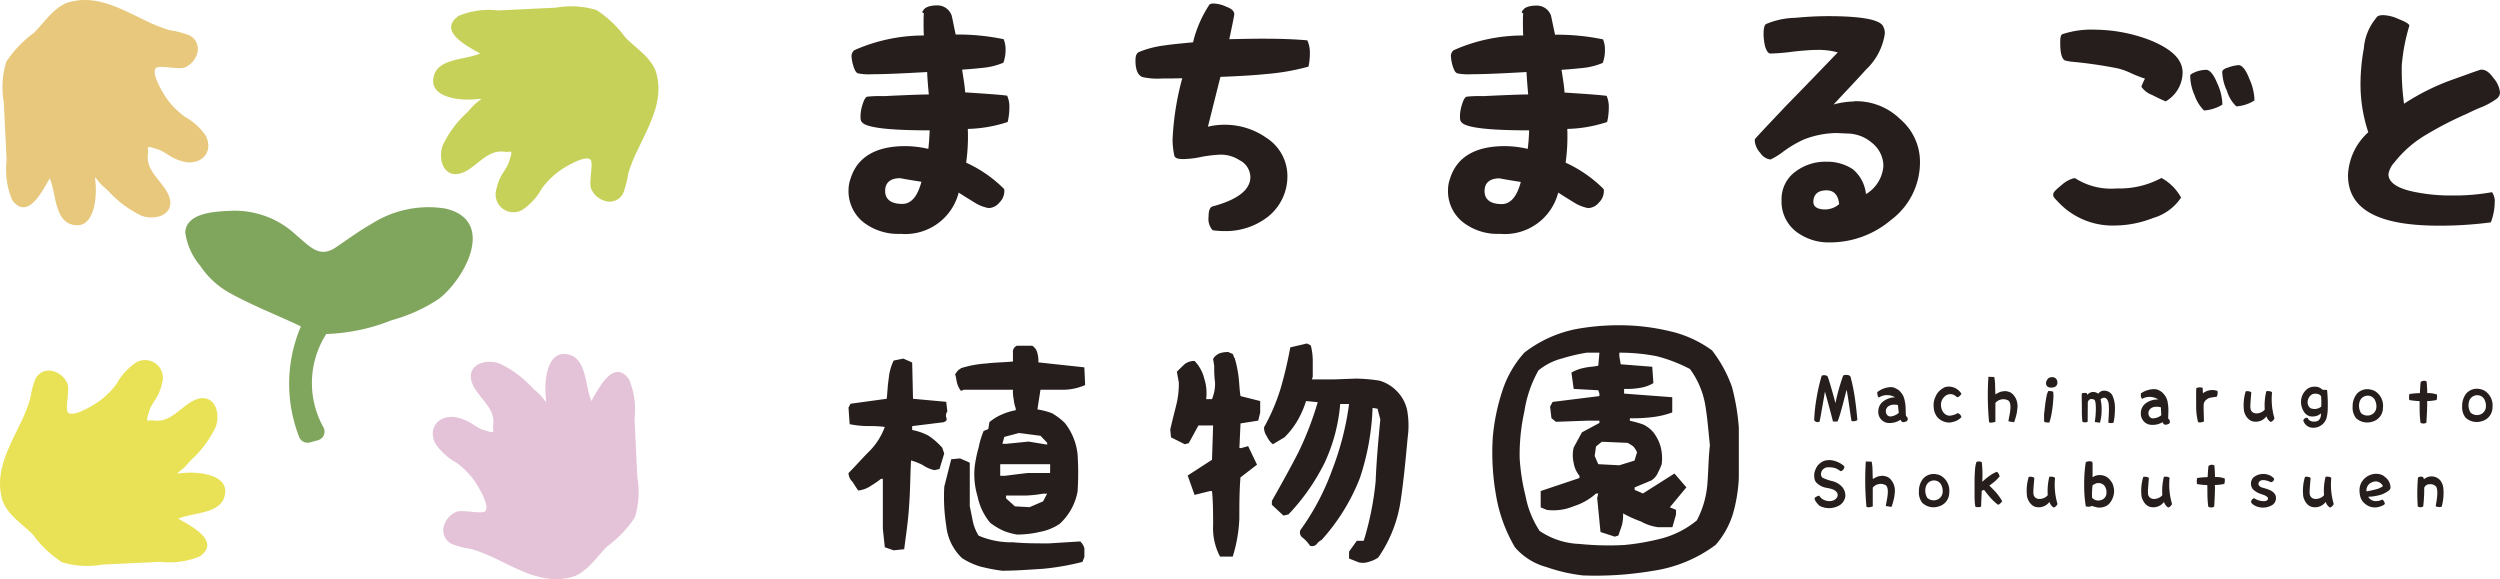 <svg id="デザイン" xmlns="http://www.w3.org/2000/svg" width="151.058" height="35" viewBox="0 0 151.058 35"><path d="M26.9,12.6a6.4,6.4,0,0,0-4.463.935c-.749.424-1.439.937-2.153,1.417-1,.673-1.582-.086-2.364-.727a5.429,5.429,0,0,0-3.911-1.491c-.876.045-2.744.065-2.816,1.31a3.962,3.962,0,0,0,.909,2.021,5.091,5.091,0,0,0,1.749,1.619c1.38.773,2.9,1.354,4.332,2.037a8.817,8.817,0,0,0-.122,6.641.548.548,0,0,0,.658.374l.5-.139a.541.541,0,0,0,.32-.785,5.493,5.493,0,0,1,.175-5.63,11.648,11.648,0,0,0,3.957-.836,9.77,9.77,0,0,0,2.864-1.3C28.127,16.8,29.985,13.3,26.9,12.6Z" style="fill:#80a55c"/><path d="M38.507,28.815l-.166-3.509a4.766,4.766,0,0,0-.336-2.393c-.913-1.248-1.8.482-2.269,1.315-.413-.934-.264-2.725-1.568-2.836-1.147-.1-1.271,1.718-1.2,2.486.053.623.076.43-.3.021-.14-.152-.314-.292-.466-.43a6.39,6.39,0,0,0-2.032-1.511c-.946-.319-2.09.159-1.606,1.277.354.813,1.391,1.437,1.237,2.46-.063.414.276.566-.706.244a3.751,3.751,0,0,1-.565-.328,2.962,2.962,0,0,0-.987-.4c-.986-.161-1.706.6-1.254,1.563a3.594,3.594,0,0,0,1.279,1.175A4.965,4.965,0,0,1,28.631,29c.192.264,1,1.546.693,1.885-.188.21-1.384-.121-1.765.048a1.309,1.309,0,0,0-.771,1.01.914.914,0,0,0,.528.931,5.761,5.761,0,0,0,1.19.306,10.222,10.222,0,0,1,1.549.626c1.481.708,2.978,1.566,4.651,1.014.86-.36,1.351-1.187,2-1.821a6.715,6.715,0,0,0,1.656-1.742A5.2,5.2,0,0,0,38.507,28.815Z" style="fill:#e4c2d7"/><path d="M39.609,4.263c-.361-.86-1.187-1.35-1.822-2A6.716,6.716,0,0,0,36.046.608,5.23,5.23,0,0,0,33.6.462L30.091.63A4.748,4.748,0,0,0,27.7.965c-1.249.913.481,1.8,1.314,2.269-.935.412-2.725.264-2.836,1.569-.1,1.145,1.717,1.269,2.486,1.2.623-.053.43-.076.022.3a6.309,6.309,0,0,0-.431.465A6.382,6.382,0,0,0,26.743,8.8c-.319.947.159,2.091,1.277,1.606.813-.352,1.437-1.39,2.46-1.236.413.063.566-.276.244.706a3.782,3.782,0,0,1-.329.564,2.953,2.953,0,0,0-.4.989,1.075,1.075,0,0,0,1.563,1.252A3.577,3.577,0,0,0,32.73,11.4a4.983,4.983,0,0,1,1.059-1.062c.264-.192,1.546-1,1.885-.692.211.187-.121,1.383.047,1.764a1.307,1.307,0,0,0,1.011.77.915.915,0,0,0,.932-.528,5.813,5.813,0,0,0,.3-1.189A10.181,10.181,0,0,1,38.6,8.915C39.3,7.434,40.16,5.938,39.609,4.263Z" style="fill:#c6d159"/><path d="M12.449,8.23A3.6,3.6,0,0,0,11.17,7.055,4.915,4.915,0,0,1,10.108,6c-.192-.264-1-1.546-.692-1.885.187-.21,1.382.121,1.763-.047a1.308,1.308,0,0,0,.771-1.011.913.913,0,0,0-.529-.931,5.752,5.752,0,0,0-1.189-.306A10.12,10.12,0,0,1,8.683,1.19C7.2.483,5.705-.376,4.032.176c-.86.36-1.35,1.188-2,1.821A6.752,6.752,0,0,0,.376,3.739,5.243,5.243,0,0,0,.23,6.185L.4,9.694a4.743,4.743,0,0,0,.336,2.393c.912,1.248,1.8-.481,2.268-1.314.413.934.265,2.724,1.569,2.835,1.146.1,1.27-1.717,1.205-2.486-.054-.623-.077-.43.295-.021.138.153.314.292.465.43a6.412,6.412,0,0,0,2.032,1.511c.947.319,2.09-.159,1.606-1.276-.353-.814-1.391-1.438-1.236-2.461.062-.414-.277-.566.705-.244a3.844,3.844,0,0,1,.565.329,2.948,2.948,0,0,0,.988.4C12.182,9.954,12.9,9.189,12.449,8.23Z" style="fill:#e7c87c"/><path d="M13.608,29.774c.1-1.145-1.718-1.27-2.486-1.2-.623.053-.431.076-.021-.3.153-.138.292-.313.43-.465a6.4,6.4,0,0,0,1.511-2.032c.319-.946-.159-2.09-1.276-1.606-.814.353-1.438,1.391-2.461,1.236-.414-.062-.566.276-.244-.7a3.751,3.751,0,0,1,.328-.565,2.974,2.974,0,0,0,.405-.988A1.076,1.076,0,0,0,8.23,21.9a3.6,3.6,0,0,0-1.175,1.28A4.965,4.965,0,0,1,6,24.238c-.263.191-1.545,1-1.884.692-.21-.188.121-1.383-.048-1.764a1.3,1.3,0,0,0-1.01-.77.912.912,0,0,0-.931.527,5.777,5.777,0,0,0-.306,1.19,9.933,9.933,0,0,1-.627,1.548C.483,27.142-.375,28.639.176,30.313c.36.86,1.187,1.351,1.821,2a6.744,6.744,0,0,0,1.741,1.656,5.221,5.221,0,0,0,2.447.145l3.51-.167a4.741,4.741,0,0,0,2.392-.335c1.247-.913-.482-1.8-1.315-2.269C11.707,30.93,13.5,31.079,13.608,29.774Z" style="fill:#e9e256"/><path d="M109.619,25.4a9.509,9.509,0,0,1,.138-1.313,11.169,11.169,0,0,1,.313-1.377.179.179,0,0,1,.136-.036.305.305,0,0,1,.216.058c.1.214.411,1.341.481,1.629a12.544,12.544,0,0,1,.464-1.662.27.27,0,0,1,.222-.04.233.233,0,0,1,.224.1,11.167,11.167,0,0,1,.261,1.268c.063.438.118.91.155,1.356a.457.457,0,0,1-.352.058c-.064-.319-.224-1.58-.3-1.887-.093.329-.364,1.5-.548,1.916h-.274c-.073-.309-.4-1.507-.486-1.812-.062.39-.259,1.5-.321,1.812a.239.239,0,0,1-.325-.073" style="fill:#251e1c"/><path d="M113.494,24.826a.738.738,0,0,1,.305-.578,1.217,1.217,0,0,1,.71-.242.955.955,0,0,0-.834-.065c-.047.025-.1.047-.159.082a.549.549,0,0,1-.073-.157c-.008-.052-.011-.111-.015-.17a1.391,1.391,0,0,1,.406-.225,1.3,1.3,0,0,1,.464-.08.663.663,0,0,1,.289.1.7.7,0,0,1,.248.194.979.979,0,0,1,.246.492,2.6,2.6,0,0,1,.066.587l.008.272c.007.142.043.116.078.162s.08.185-.033.257c-.149.061-.24.08-.312,0l-.05-.093a1.167,1.167,0,0,1-.792.19.666.666,0,0,1-.552-.723m1.236.118-.053-.476c-.488-.089-.687.124-.724.307-.037.279.161.409.3.384a.879.879,0,0,0,.477-.215" style="fill:#251e1c"/><path d="M117.346,25.427a1.1,1.1,0,0,1-.285-.218,1.209,1.209,0,0,1-.192-.383,1.841,1.841,0,0,1-.033-.442,1.213,1.213,0,0,1,.115-.418,1.037,1.037,0,0,1,.257-.369,1.51,1.51,0,0,1,.3-.2.871.871,0,0,1,.678.077.977.977,0,0,1,.33.316c-.045.1-.2.237-.267.207a.985.985,0,0,0-.232-.154.507.507,0,0,0-.542.143.658.658,0,0,0-.19.564c.043.387.324.619.607.556a1.044,1.044,0,0,0,.406-.147c.04.023.077.041.119.07a.793.793,0,0,1,.081.111l.013.07a.978.978,0,0,1-.56.294.673.673,0,0,1-.276.022,1.143,1.143,0,0,1-.331-.1" style="fill:#251e1c"/><path d="M120.186,25.512a17.29,17.29,0,0,1-.04-2.746l.353.013a2.585,2.585,0,0,1,.051.518c.007.178.007.361.02.533a2.054,2.054,0,0,1,.3-.154,1.572,1.572,0,0,1,.308-.045,1.2,1.2,0,0,1,.28.072.645.645,0,0,1,.233.2.93.93,0,0,1,.18.368,1.04,1.04,0,0,1,.019.442,2.088,2.088,0,0,1-.071.413,3.769,3.769,0,0,1-.121.388l-.342-.056c.011-.132.073-.383.089-.508.032-.2.088-.626-.1-.752a.624.624,0,0,0-.777.151v1.138a1.338,1.338,0,0,1-.28.056Z" style="fill:#251e1c"/><path d="M123.511,25.473c0-.069,0-.144,0-.229a2.037,2.037,0,0,1,0-.221l.077-.671c.024-.132.038-.261.068-.389a1.031,1.031,0,0,1,.114-.341l.227.02.067.034a2.416,2.416,0,0,1,0,.489c-.011.167-.028.326-.049.5-.024.15-.045.295-.074.445a2.985,2.985,0,0,1-.118.427l-.224-.018Zm.118-2.3a.352.352,0,0,1,.05-.2c.041-.035.064-.167.26-.177a.3.3,0,0,1,.371.265c.037.316-.236.384-.46.351a.242.242,0,0,1-.221-.236" style="fill:#251e1c"/><path d="M127.422,24.615c.022-.471-.212-.74-.5-.485a2.449,2.449,0,0,1,.064.656,2.784,2.784,0,0,1-.1.755l-.31-.041.037-.3s.091-.94-.074-1.051c-.265-.12-.35.053-.387.136l-.009,1.2c-.072.047-.28.047-.318-.008a6.033,6.033,0,0,1-.031-.772c0-.233-.022-.907,0-.938a.537.537,0,0,1,.294-.01c.039.037.016.1.034.1a.466.466,0,0,1,.655-.068.623.623,0,0,1,.195-.154.567.567,0,0,1,.658.24,1.81,1.81,0,0,1,.161.836,4.268,4.268,0,0,1-.082.826.492.492,0,0,1-.319,0s.051-.649.037-.926" style="fill:#251e1c"/><path d="M129.357,24.9a.749.749,0,0,1,.336-.56,1.2,1.2,0,0,1,.721-.2.947.947,0,0,0-.828-.11,1.319,1.319,0,0,0-.162.074.65.65,0,0,1-.067-.163c0-.05,0-.11,0-.169a1.389,1.389,0,0,1,.418-.2,1.272,1.272,0,0,1,.467-.055.673.673,0,0,1,.285.11.688.688,0,0,1,.235.206.987.987,0,0,1,.221.506,2.6,2.6,0,0,1,.035.588l-.008.274c0,.14.035.116.07.165s.069.188-.05.254c-.15.052-.243.066-.308-.014l-.045-.1a1.169,1.169,0,0,1-.8.15.669.669,0,0,1-.514-.753m1.228.185-.025-.479c-.485-.115-.693.087-.742.269-.051.277.139.417.281.4a.846.846,0,0,0,.486-.187" style="fill:#251e1c"/><path d="M132.7,24.5c0-.272-.012-.986.013-1.05a.514.514,0,0,1,.378-.015l.017.328a.927.927,0,0,1,.876-.144.535.535,0,0,1-.04.351c-.121.026-.494.044-.58.151a.4.4,0,0,0-.211.366c-.008.176,0,.3.016.98a.526.526,0,0,1-.352.043,3.693,3.693,0,0,1-.117-1.01" style="fill:#251e1c"/><path d="M136.947,25.152a.793.793,0,0,1-.74.323c-.395-.029-.587-.469-.616-.64a2.834,2.834,0,0,1,.1-1.184c.1-.047.339.015.339.065-.059.764-.081.907-.022,1.067.171.346.7.169.836-.038a3.577,3.577,0,0,1,.094-1.105c.135-.029.328.011.346.076a4.048,4.048,0,0,0,.147,1.565.394.394,0,0,1-.227.217.609.609,0,0,1-.259-.346" style="fill:#251e1c"/><path d="M139.176,25.411c0-.092.167-.224.272-.14.09.251.518.251.664.115a.5.5,0,0,0,.12-.409.659.659,0,0,1-.429.184.586.586,0,0,1-.563-.239,1.1,1.1,0,0,1-.2-.746.973.973,0,0,1,.289-.6.694.694,0,0,1,.5-.209.614.614,0,0,1,.5.181c.077.007.28.015.28.015a8.727,8.727,0,0,1,.038,1.215,2.343,2.343,0,0,1-.08.513.834.834,0,0,1-.975.534.619.619,0,0,1-.421-.417m1.088-.841c.008-.338,0-.486-.01-.614-.062-.166-.38-.2-.528-.133a.5.5,0,0,0-.259.324.46.46,0,0,0,.135.515.638.638,0,0,0,.662-.092" style="fill:#251e1c"/><path d="M142.365,25.271a1.025,1.025,0,0,1-.211-.715,1.184,1.184,0,0,1,.251-.756.849.849,0,0,1,.83-.262.8.8,0,0,1,.276.1,1.037,1.037,0,0,1,.475,1,.864.864,0,0,1-.649.843.991.991,0,0,1-.972-.212m1.223-.66a.825.825,0,0,0-.085-.431.469.469,0,0,0-.406-.269.512.512,0,0,0-.518.35.854.854,0,0,0,.082.7.562.562,0,0,0,.492.14.521.521,0,0,0,.435-.49" style="fill:#251e1c"/><path d="M146.2,24.236a4.281,4.281,0,0,1-.619-.064.75.75,0,0,1,.006-.365,4.821,4.821,0,0,1,.632-.053c.009-.2.027-.586.049-.675a.316.316,0,0,1,.183-.071.278.278,0,0,1,.172.04c.018.145.04.559.04.706a1.522,1.522,0,0,1,.582.083.7.7,0,0,1-.021.333,3.3,3.3,0,0,1-.569.066c.016.331-.029,1.115-.048,1.307a.35.35,0,0,1-.353,0,6.7,6.7,0,0,1-.051-.8Z" style="fill:#251e1c"/><path d="M148.983,25.244a1.025,1.025,0,0,1-.211-.715,1.186,1.186,0,0,1,.251-.756.855.855,0,0,1,.83-.262.782.782,0,0,1,.276.1,1.039,1.039,0,0,1,.475,1,.86.86,0,0,1-.648.84.989.989,0,0,1-.973-.211m1.223-.659a.81.81,0,0,0-.085-.432.472.472,0,0,0-.406-.268.51.51,0,0,0-.518.349.849.849,0,0,0,.082.7.571.571,0,0,0,.494.14.522.522,0,0,0,.433-.49" style="fill:#251e1c"/><path d="M109.952,30.57c-.157-.144-.337-.357-.3-.489a.71.71,0,0,1,.264-.136,1.255,1.255,0,0,0,.174.194c.55.346,1.039-.01.935-.316-.1-.273-.511-.313-.729-.361a1.083,1.083,0,0,1-.553-.31.492.492,0,0,1-.107-.234,1.024,1.024,0,0,1-.014-.264.921.921,0,0,1,.1-.334.7.7,0,0,1,.192-.278.943.943,0,0,1,.339-.207,1.159,1.159,0,0,1,.4-.028,1.487,1.487,0,0,1,.411.121,1.268,1.268,0,0,1,.381.256.375.375,0,0,1-.082.212.338.338,0,0,1-.149.078,1.287,1.287,0,0,0-.313-.185,1.391,1.391,0,0,0-.558-.045c-.241.1-.28.23-.289.286a.3.3,0,0,0,.065.332,2.839,2.839,0,0,0,.638.219,1.178,1.178,0,0,1,.553.343A.791.791,0,0,1,111.5,30a.759.759,0,0,1-.341.527,1.252,1.252,0,0,1-1.2.044" style="fill:#251e1c"/><path d="M112.778,30.628a17.53,17.53,0,0,1-.04-2.745l.355.013a2.9,2.9,0,0,1,.051.517c.006.179.006.361.017.533a2.231,2.231,0,0,1,.3-.154,1.587,1.587,0,0,1,.307-.044,1.174,1.174,0,0,1,.283.071.613.613,0,0,1,.23.2.951.951,0,0,1,.183.368,1.045,1.045,0,0,1,.017.443,2.022,2.022,0,0,1-.072.412,2.8,2.8,0,0,1-.12.388l-.342-.055c.011-.132.074-.383.088-.509.034-.2.087-.626-.1-.752a.624.624,0,0,0-.777.151V30.6a1.178,1.178,0,0,1-.279.056Z" style="fill:#251e1c"/><path d="M116.159,30.394a1.014,1.014,0,0,1-.211-.714,1.17,1.17,0,0,1,.252-.756.845.845,0,0,1,.83-.261.751.751,0,0,1,.275.1,1.047,1.047,0,0,1,.475,1,.859.859,0,0,1-.648.839.981.981,0,0,1-.973-.211m1.223-.658a.862.862,0,0,0-.083-.433.479.479,0,0,0-.406-.268.513.513,0,0,0-.52.35.851.851,0,0,0,.08.7.571.571,0,0,0,.495.139.524.524,0,0,0,.434-.489" style="fill:#251e1c"/><path d="M119.354,30.612a4.5,4.5,0,0,1-.045-.689v-.836c0-.2.007-.39.022-.594a2.339,2.339,0,0,1,.085-.567.163.163,0,0,1,.1-.041.41.41,0,0,1,.23.041,6.533,6.533,0,0,1,.026,1.186,5.054,5.054,0,0,1,.425-.349,2.149,2.149,0,0,1,.46-.258.445.445,0,0,1,.165.283,3.61,3.61,0,0,1-.294.306c-.11.084-.216.17-.325.248.149.146.3.29.424.437a3.074,3.074,0,0,1,.355.512c-.043.039-.086.095-.126.134a.279.279,0,0,1-.13.073,3.034,3.034,0,0,1-.455-.423,5.643,5.643,0,0,1-.387-.48l-.141.061-.04.949a.227.227,0,0,1-.126.036h-.138Z" style="fill:#251e1c"/><path d="M123.837,30.322a.8.8,0,0,1-.74.324c-.395-.029-.586-.468-.616-.643a2.838,2.838,0,0,1,.1-1.182c.093-.047.339.016.339.066-.061.764-.083.908-.024,1.066.171.346.7.17.836-.038a3.579,3.579,0,0,1,.094-1.105c.135-.029.327.011.346.077a4.1,4.1,0,0,0,.148,1.564.4.4,0,0,1-.228.217.594.594,0,0,1-.259-.346" style="fill:#251e1c"/><path d="M126.558,30.62a.738.738,0,0,0-.178-.047.319.319,0,0,1-.147.044c-.048,0-.15-.012-.2-.012a7.509,7.509,0,0,1-.1-1.315,8.415,8.415,0,0,1,.095-1.361.452.452,0,0,1,.39-.026l.022.1v.822h.029a.548.548,0,0,1,.225-.1.8.8,0,0,1,.256-.015.756.756,0,0,1,.577.335.745.745,0,0,1,.173.347.985.985,0,0,1,.033.407,1.177,1.177,0,0,1-.1.347,1.082,1.082,0,0,1-.206.31.783.783,0,0,1-.3.174,1.084,1.084,0,0,1-.372.037c-.066-.012-.13-.035-.2-.045m.721-.818a.632.632,0,0,0-.14-.48.486.486,0,0,0-.522-.1c-.05.035-.139.052-.175.108a2.828,2.828,0,0,0-.028.362,2.612,2.612,0,0,0,0,.383.5.5,0,0,0,.525.143.442.442,0,0,0,.344-.416" style="fill:#251e1c"/><path d="M130.759,30.322a.8.8,0,0,1-.742.324c-.392-.029-.584-.468-.616-.643a2.874,2.874,0,0,1,.1-1.182c.1-.047.341.016.341.066-.059.764-.082.908-.024,1.066.169.346.7.17.836-.038a3.611,3.611,0,0,1,.094-1.105c.136-.029.327.011.344.077a4.04,4.04,0,0,0,.15,1.564.4.4,0,0,1-.228.217.59.59,0,0,1-.259-.346" style="fill:#251e1c"/><path d="M133.374,29.312a4.31,4.31,0,0,1-.619-.063.749.749,0,0,1,.008-.366,4.835,4.835,0,0,1,.63-.053c.013-.2.03-.586.054-.675a.3.3,0,0,1,.179-.071.274.274,0,0,1,.173.041c.018.145.04.558.04.7a1.512,1.512,0,0,1,.583.084.7.7,0,0,1-.025.332,3.221,3.221,0,0,1-.566.066c.016.332-.027,1.115-.046,1.308a.354.354,0,0,1-.354,0,6.106,6.106,0,0,1-.052-.8Z" style="fill:#251e1c"/><path d="M136.323,30.589c-.114-.057-.264-.128-.311-.263a.3.3,0,0,1,.184-.227,1.065,1.065,0,0,0,.633.182c.111-.011.256-.071.2-.214-.117-.147-.32-.174-.485-.243a1.152,1.152,0,0,1-.422-.269.548.548,0,0,1,.031-.7A.943.943,0,0,1,137,28.67a.764.764,0,0,1,.411.254.213.213,0,0,1-.211.21,1.059,1.059,0,0,0-.44-.125c-.131,0-.289.041-.3.251.065.2.278.206.452.265s.513.155.595.449a.5.5,0,0,1-.229.554,1.1,1.1,0,0,1-.957.061" style="fill:#251e1c"/><path d="M140.529,30.322a.8.8,0,0,1-.74.324c-.4-.029-.585-.468-.616-.643a2.851,2.851,0,0,1,.1-1.182c.1-.047.34.016.34.066-.06.764-.083.908-.025,1.066.171.346.7.17.838-.038a3.474,3.474,0,0,1,.092-1.105c.138-.029.328.011.346.077a4.055,4.055,0,0,0,.148,1.564.4.4,0,0,1-.227.217.594.594,0,0,1-.259-.346" style="fill:#251e1c"/><path d="M143.073,30.557a1.182,1.182,0,0,1-.286-.225.837.837,0,0,1-.176-.346,1.484,1.484,0,0,1-.04-.428.961.961,0,0,1,.078-.332,1.016,1.016,0,0,1,.581-.534.985.985,0,0,1,.451-.058.915.915,0,0,1,.289.084,1.617,1.617,0,0,1,.241.192.8.8,0,0,1,.231.571c-.015.12-.136.177-.186.218a1.5,1.5,0,0,1-.551.234,2.645,2.645,0,0,1-.608.082.508.508,0,0,0,.393.262.857.857,0,0,0,.454-.091c.029,0,.095.069.159.224l-.037.081a1.191,1.191,0,0,1-.421.157.935.935,0,0,1-.572-.091m.908-1.19a.5.5,0,0,0-.451-.28.719.719,0,0,0-.34.129.525.525,0,0,0-.2.472,4.118,4.118,0,0,0,.516-.108,1.282,1.282,0,0,0,.426-.166Z" style="fill:#251e1c"/><path d="M147.2,29.408a.439.439,0,0,0-.379-.148.337.337,0,0,0-.342.213,8.829,8.829,0,0,1-.061,1.128.3.3,0,0,1-.328,0,10.719,10.719,0,0,1,.012-1.742.3.3,0,0,1,.316-.026l.045.125a.733.733,0,0,1,.243-.139.694.694,0,0,1,.771.245.954.954,0,0,1,.158.424,3.194,3.194,0,0,1-.1,1.129.5.5,0,0,1-.358-.028c-.03.016.21-.89.021-1.181" style="fill:#251e1c"/><path d="M60.855,5.782a1.664,1.664,0,0,1,.133.769,3.919,3.919,0,0,1-.1.82,8.314,8.314,0,0,1-2.41.419,11.338,11.338,0,0,1-.1,2.04,7.763,7.763,0,0,1,2.293,1.589.415.415,0,0,1,.015.151.977.977,0,0,1-.3.67.864.864,0,0,1-.652.333,2.437,2.437,0,0,1-.87-.35c-.552-.337-.838-.521-.936-.586a3.33,3.33,0,0,1-3.512,2.493,3.43,3.43,0,0,1-2.243-.7,2.411,2.411,0,0,1-.9-2.008,2.018,2.018,0,0,1,.118-.619c.4-1.306,1.521-1.974,3.309-1.974a6.314,6.314,0,0,1,1.392.167c.048-.4.065-.718.081-1.12-2.509,0-3.829-.167-4.079-.485-.068-.051-.1-.151-.1-.351a2.4,2.4,0,0,1,.116-.7c.1-.334.2-.486.3-.5a7.677,7.677,0,0,1,1-.032c1.407-.068,2.278-.1,2.712-.1-.053-.569-.086-.971-.1-1.355-1.472.083-2.561.133-3.346.133a3.441,3.441,0,0,1-.818-.05c-.118-.032-.2-.151-.286-.419a2.536,2.536,0,0,1-.117-.584.449.449,0,0,1,.168-.4,10.318,10.318,0,0,1,4.2-.889c-.018-.284-.018-.568-.018-.9,0-.085,0-.252.018-.451C55.7.782,55.7.7,55.853.547c.018-.05.253-.219.735-.219a.907.907,0,0,1,.906.587c.017.016.085.4.25,1.171a13.715,13.715,0,0,1,2.9.282,1.665,1.665,0,0,1,.116.656,2.245,2.245,0,0,1-.133.766,4.243,4.243,0,0,1-1.154.3c-.184.018-.62.069-1.34.119.1.636.168,1.037.184,1.372,1.256.084,2.074.136,2.543.2m-6.339,6.54c.535,0,.921-.451,1.154-1.338-.87-.134-1.287-.217-1.287-.217-.6,0-.905.284-.905.769,0,.518.366.786,1.038.786" style="fill:#251e1c"/><path d="M79.061,4.026a13.8,13.8,0,0,1-2.594.451c-.469.05-1.372.117-2.726.169l-.755,3.011a4.105,4.105,0,0,1,.971-.119,4.36,4.36,0,0,1,2.578.8A2.738,2.738,0,0,1,77.789,10.6a3.114,3.114,0,0,1-1.171,2.492,4.156,4.156,0,0,1-2.644.871,5.178,5.178,0,0,1-.7-.05,1,1,0,0,1-.249-.8c0-.4.083-.586.233-.638,1.506-.4,2.293-1,2.293-1.772A1.165,1.165,0,0,0,74.9,9.681a2.081,2.081,0,0,0-1.17-.337,8.179,8.179,0,0,0-1.138.135,5.594,5.594,0,0,1-1.087.133c-.37,0-.519-.066-.554-.233a4.613,4.613,0,0,1-.1-.953,16.842,16.842,0,0,1,.585-3.7c-.487.017-.87.017-1.222.017a4.316,4.316,0,0,1-1.171-.083c-.284-.1-.434-.434-.434-1,0-.3.068-.453.218-.52a5.993,5.993,0,0,1,1.571-.4c.3-.051.837-.1,1.69-.185a7.151,7.151,0,0,1,1-2.292.509.509,0,0,1,.236-.05,1.911,1.911,0,0,1,.785.2c.336.117.469.284.469.436,0,.1-.1.566-.3,1.519.733-.016,1.39-.03,2.04-.03,1,0,1.924.03,2.676.1a1.807,1.807,0,0,1,.151.818,3.515,3.515,0,0,1-.083.77" style="fill:#251e1c"/><path d="M97.074,5.782a1.706,1.706,0,0,1,.133.769,3.6,3.6,0,0,1-.1.82A8.274,8.274,0,0,1,94.7,7.79a11.435,11.435,0,0,1-.1,2.04,7.77,7.77,0,0,1,2.292,1.589.35.35,0,0,1,.018.151.96.96,0,0,1-.3.67.863.863,0,0,1-.652.333,2.444,2.444,0,0,1-.87-.35c-.552-.337-.835-.521-.936-.586a3.329,3.329,0,0,1-3.512,2.493,3.418,3.418,0,0,1-2.24-.7,2.4,2.4,0,0,1-.905-2.008,2.018,2.018,0,0,1,.118-.619c.4-1.306,1.52-1.974,3.309-1.974a6.289,6.289,0,0,1,1.389.167c.05-.4.07-.718.083-1.12-2.508,0-3.828-.167-4.079-.485-.068-.051-.1-.151-.1-.351a2.392,2.392,0,0,1,.115-.7c.1-.334.2-.486.3-.5a7.7,7.7,0,0,1,1-.032c1.405-.068,2.275-.1,2.707-.1-.048-.569-.081-.971-.1-1.355-1.473.083-2.559.133-3.346.133a3.429,3.429,0,0,1-.818-.05c-.12-.032-.2-.151-.288-.419a2.555,2.555,0,0,1-.114-.584.451.451,0,0,1,.166-.4,10.322,10.322,0,0,1,4.2-.889c-.017-.284-.017-.568-.017-.9,0-.085,0-.252.017-.451-.118,0-.118-.085.033-.235.017-.05.251-.219.735-.219a.909.909,0,0,1,.905.587c.013.016.083.4.251,1.171a13.744,13.744,0,0,1,2.9.282,1.649,1.649,0,0,1,.115.656,2.2,2.2,0,0,1-.133.766,4.184,4.184,0,0,1-1.154.3c-.185.018-.619.069-1.337.119.1.636.166,1.037.181,1.372,1.254.084,2.074.136,2.544.2m-6.339,6.54c.532,0,.92-.451,1.154-1.338-.871-.134-1.29-.217-1.29-.217-.6,0-.9.284-.9.769,0,.518.369.786,1.039.786" style="fill:#251e1c"/><path d="M112.049,6.117a3.812,3.812,0,0,1,2.775,1.088,3.392,3.392,0,0,1,1.187,2.659,4.344,4.344,0,0,1-1.754,3.429,5.693,5.693,0,0,1-3.68,1.354A3.24,3.24,0,0,1,108.535,14a2.285,2.285,0,0,1-.887-1.891,2.049,2.049,0,0,1,.837-1.738,3.011,3.011,0,0,1,1.891-.6,2.8,2.8,0,0,1,1.571.45,2.232,2.232,0,0,1,.8,1.508,2.159,2.159,0,0,0,1.054-1.707,1.807,1.807,0,0,0-.7-1.4,2.309,2.309,0,0,0-1.453-.553c-.419-.016-.619-.031-.637-.031a5.575,5.575,0,0,0-2.042.4,7.17,7.17,0,0,0-1.321.8,4.108,4.108,0,0,1-.668.4.861.861,0,0,1-.619-.4,1.219,1.219,0,0,1-.334-.752.2.2,0,0,1,.068-.15c.767-.838,1.369-1.454,1.773-1.891.818-.835,1.871-1.922,3.176-3.278a4.308,4.308,0,0,0-1.272-.151c-.334,0-.785.035-1.405.1a12.027,12.027,0,0,1-1.387.119c-.133,0-.235-.136-.334-.453a3.449,3.449,0,0,1-.085-.738c0-.334.053-.517.135-.585a4.779,4.779,0,0,1,1.789-.383c.7-.068,1.372-.1,1.974-.1,1.9,0,2.98.185,3.279.538a.847.847,0,0,1,.148.533,3.726,3.726,0,0,1-1.137,2.159c-.584.652-1.2,1.289-1.956,2.107a5.153,5.153,0,0,1,1.256-.183m-2.478,6.088c0,.267.251.437.7.437a1.3,1.3,0,0,0,.855-.32c-.05-.552-.321-.834-.753-.834-.536,0-.805.249-.805.717" style="fill:#251e1c"/><path d="M130.6,10.75a3,3,0,0,1,1.188,1.188,3.053,3.053,0,0,1-1.7,1.237,6.422,6.422,0,0,1-2.26.451,4.5,4.5,0,0,1-3.512-1.471c-.186-.183-.251-.284-.251-.334v-.1c0-.1.166-.269.519-.553a1.752,1.752,0,0,1,.733-.4h.07a4.009,4.009,0,0,0,2.508.618,5.338,5.338,0,0,0,2.71-.635m-1-6a7.439,7.439,0,0,1-.853-.335,4.179,4.179,0,0,0-.785-.283,26.5,26.5,0,0,0-2.742-.4,2.8,2.8,0,0,1-.469-.085c-.188-.132-.27-.452-.27-1.069,0-.335.034-.485.15-.52a5.584,5.584,0,0,1,1.994-.265,9.464,9.464,0,0,1,3.243.618c1.337.533,2.007,1.17,2.007,1.974a2.032,2.032,0,0,1-1.021,1.739c-.25-.1-.519-.233-.82-.386a1.363,1.363,0,0,1-.652-.5,3.961,3.961,0,0,1,.218-.486m3.7-.534c.2,0,.439.25.655.785a3.25,3.25,0,0,1,.318,1.171v.15a2.425,2.425,0,0,1-1.106.35,2.423,2.423,0,0,1-.567-.919,2.939,2.939,0,0,1-.266-1.171c0-.083.081-.133.349-.249a1.877,1.877,0,0,1,.617-.117m1.959-.284c.2,0,.436.266.652.835a3.3,3.3,0,0,1,.3,1.154v.15a2.34,2.34,0,0,1-1.09.353,2.109,2.109,0,0,1-.567-.937,2.88,2.88,0,0,1-.284-1.138c0-.1.1-.2.349-.27a2.378,2.378,0,0,1,.637-.147" style="fill:#251e1c"/><path d="M149.887,4.209h.052c.266,0,.484.169.718.5a1.563,1.563,0,0,1,.4.87.486.486,0,0,1-.216.4,4.376,4.376,0,0,1-.868.484c-.321.119-.622.269-.938.42a21.138,21.138,0,0,0-2.378,1.221,6.845,6.845,0,0,0-1.972,1.7,1.387,1.387,0,0,0-.368.721c0,.518.584.886,1.655,1.087a10.968,10.968,0,0,0,2.241.2,12.688,12.688,0,0,0,2.36-.2.93.93,0,0,1,.165.637,3.516,3.516,0,0,1-.233,1.187,23.57,23.57,0,0,1-3.143.2c-3.7,0-5.488-1-5.488-3.044A3.684,3.684,0,0,1,143.1,7.99a9.138,9.138,0,0,1-.469-3.079,11.986,11.986,0,0,1,.2-1.988,3.248,3.248,0,0,1,.737-1.826c.068-.132.2-.182.437-.182a2.377,2.377,0,0,1,.918.233c.434.169.687.318.654.419a11.358,11.358,0,0,0-.453,2.375,14.865,14.865,0,0,0,.135,2.326,13.791,13.791,0,0,1,2.927-1.456c.668-.235,1.237-.452,1.7-.6" style="fill:#251e1c"/><path d="M53.462,33.067l-.117-1.12V28.936h-.116a6.206,6.206,0,0,1-.606.418,1.683,1.683,0,0,1-.768.284c-.118-.167-.233-.35-.349-.534a.733.733,0,0,1-.236-.519c.419-.418.82-.886,1.239-1.3a4.04,4.04,0,0,0,.953-1.49,7.667,7.667,0,0,0-1.068-.05,5.781,5.781,0,0,1-1.056-.116l-.068-1,.118-.234,2.19-.3c.05-.42.05-.771.118-1.19a3.247,3.247,0,0,1,.3-1.119l.587-.119.534.237.05,2.191,2.007.184.068.585a.386.386,0,0,0-.068.35c.068.184,0,.235-.166.3l-1.891.233v.235a3.415,3.415,0,0,1,1,.352,4.415,4.415,0,0,1,.817.718l.118.351-.283.937-.3.067a1.829,1.829,0,0,1-.7-.3,3.548,3.548,0,0,0-.722-.284C55,28.7,55,29.638,54.933,30.523c-.05.888-.184,1.776-.3,2.663L54,33.252Zm5.857,1.189a4.221,4.221,0,0,1-1.191-.535,3.119,3.119,0,0,1-.953-1.958,11.026,11.026,0,0,1-.118-2.359l.419-1.655.534-.05.537.233.05.05v2.609c.066.286.118.587.181.888a2.667,2.667,0,0,0,.354.887,4.992,4.992,0,0,0,2.074.4c.7.067,1.4.067,2.175.067l1.889-.118a.907.907,0,0,1,.253.418v.519l-.118.3a15.44,15.44,0,0,1-2.378.416c-.818.05-1.653.117-2.473.117a10.235,10.235,0,0,1-1.235-.233m1.287-2.193a4.317,4.317,0,0,1-.772-.466,3.628,3.628,0,0,1-.768-1.607,4.576,4.576,0,0,1-.168-1.823,8,8,0,0,1,.234-1.121,5.538,5.538,0,0,1,.3-1l.285-.118.066-.417a2.978,2.978,0,0,1,.77-.47,3.8,3.8,0,0,1,.82-.25v-.116a1.97,1.97,0,0,1-.118-.52,2.45,2.45,0,0,1-.05-.6H58.244l-.181.066a1.306,1.306,0,0,1-.236-.483c-.05-.168-.05-.353-.118-.52.068-.067.118-.184.186-.232.05-.069.115-.069.168-.135a6.48,6.48,0,0,1,1.538-.285c.536-.066,1.071-.066,1.605-.119v-.534a.4.4,0,0,1,.233-.418h.936a.7.7,0,0,1,.3.418,1.782,1.782,0,0,1,.068.587l2.777.3.048,1.07a3.352,3.352,0,0,1-1.3.284h-1.4l-.184,1.188a4.36,4.36,0,0,1,.886.233,3.941,3.941,0,0,1,.77.585,3.66,3.66,0,0,1,.77,1.891,17.044,17.044,0,0,1,0,2.26,3.525,3.525,0,0,1-1.073,1.94,3.115,3.115,0,0,1-1.169.484,6.071,6.071,0,0,1-1.423.168,3.913,3.913,0,0,1-.833-.236m2.843-4.014H60.436v.7h.284c.418-.051.887-.116,1.374-.167h1.355Zm-.184-1.3-.4-.417-1.3-.169-.885.235-.118.418h.235l1.355-.134,1.121.185Zm0,3.079h-.238a7.783,7.783,0,0,1-1.051.115H60.789v.169l.535.483.885.05.818-.352Z" style="fill:#251e1c"/><path d="M73.3,31.746c0-.721,0-1.425-.067-2.076h-.116l-.938.234-.416-1.171,1.47-.952.067-2.074h-.885l-.587,1.07-.235.067-.836-.418-.048-.47c.113-.484.231-.954.349-1.421a5.221,5.221,0,0,0,.17-1.422l-.118-.652c.184-.183.3-.3.483-.469a.98.98,0,0,1,.586-.183,2.325,2.325,0,0,1,.587,1.071,2.859,2.859,0,0,1,.113,1.238h.354a2.477,2.477,0,0,0,.185-1,6.421,6.421,0,0,1-.05-1L73.3,21.69a.781.781,0,0,1,.419-.35,1.464,1.464,0,0,1,.535-.065c.05.065.168.065.231.116.052.066.052.184.12.25a6.877,6.877,0,0,1,.233,1.121c.05.4.05.77.118,1.171l1.189.3v.7l-.12.483-1.069.168-.068,1.49H75l.417-.117.536,1.12-1,.769c-.068.82-.068,1.658-.068,2.476a8.817,8.817,0,0,1-.4,2.309h-.766a3.675,3.675,0,0,1-.419-1.889m8.215,2.006v-.417l.467-.654H82.4a18.011,18.011,0,0,0,.722-3.6c.048-1.237.163-2.492.281-3.73l-.168-.65-.3-.052a15.017,15.017,0,0,1-.77,4.25,12.14,12.14,0,0,1-2.31,3.73.849.849,0,0,0-.281.232.364.364,0,0,1-.419.119,2.24,2.24,0,0,0-.419-.468.394.394,0,0,1-.168-.469,14.822,14.822,0,0,0,1.939-3.68,17.27,17.27,0,0,0,1.008-3.948h-.536a10.448,10.448,0,0,1-.938,3.546,12.757,12.757,0,0,1-2.19,3.128l-.3.068-.7-.652v-.235c.539-.953,1.071-1.907,1.59-2.911A19.238,19.238,0,0,0,79.622,24.3l-.707-.067a5.611,5.611,0,0,1-.482,1.12,4.819,4.819,0,0,1-.822,1.072l-.7.418a1.318,1.318,0,0,1-.367-.484.921.921,0,0,1-.168-.538,12,12,0,0,0,1.006-2.357,25.2,25.2,0,0,0,.582-2.475l1.006-.235.233.118a3.822,3.822,0,0,1,.118.886v1l-.05.166h1.354l1.305-.048A10.108,10.108,0,0,1,83.352,23a2.4,2.4,0,0,1,1.171.768A2.27,2.27,0,0,1,85.058,25a5.224,5.224,0,0,1,0,1.424c-.116,1.236-.234,2.542-.419,3.779a8.047,8.047,0,0,1-1.357,3.479,1.653,1.653,0,0,1-.534.252,1.131,1.131,0,0,1-.633.05Z" style="fill:#251e1c"/><path d="M93.462,34.269a3.818,3.818,0,0,1-1.924-1.2A9.147,9.147,0,0,1,90.4,29.953a14.732,14.732,0,0,1-.2-3.545,12.372,12.372,0,0,1,.567-2.761,6.4,6.4,0,0,1,1.339-2.34,7.5,7.5,0,0,1,3.128-1.424,14.549,14.549,0,0,1,3.529-.2,13.407,13.407,0,0,1,2.494.42,6.973,6.973,0,0,1,2.19,1.069,7.988,7.988,0,0,1,1.2,2.192,13.177,13.177,0,0,1,.418,2.475v3.044a9.348,9.348,0,0,1-.349,2.143,5.091,5.091,0,0,1-1.055,1.9A8.354,8.354,0,0,1,99.9,34.487a20.721,20.721,0,0,1-4.251.283,10.2,10.2,0,0,1-2.19-.5m3.248-2.125-.2-2.058.065-.266h-.135a3.643,3.643,0,0,1-1.352.767,3.143,3.143,0,0,1-1.625.221l-.367-.153v-.986l2.343-.787v-.134a1.647,1.647,0,0,1-.351-.785,2.036,2.036,0,0,1,0-.92l.5-.921,1.056-.566V25.42h-.77l-1.857.067-.27-.218-.083-.7.153-.284,2.827-.352V23.78l-.068-.2L95.087,23.5l-.136-.988a2.55,2.55,0,0,1,.77-.285c.286-.066.567-.066.853-.13l.068-.787h-.77a11.242,11.242,0,0,0-1.488.349,3.715,3.715,0,0,0-1.424.72,7.244,7.244,0,0,0-.851,2.476,12.066,12.066,0,0,0-.286,2.826,12.422,12.422,0,0,0,.352,2.275,5.773,5.773,0,0,0,.855,2.125,4.594,4.594,0,0,0,2.408.786,17.854,17.854,0,0,0,2.694.065,14.227,14.227,0,0,0,2.34-.416,5.625,5.625,0,0,0,2.055-1.071,5.631,5.631,0,0,0,.637-2.191c.065-.786.065-1.573.153-2.342-.088-.853-.153-1.707-.286-2.475a5.117,5.117,0,0,0-.919-2.141,9.344,9.344,0,0,0-1.993-.769,11.513,11.513,0,0,0-2.273-.217v.217l.083.484,1.906.15.068.987a2.212,2.212,0,0,1-.77.283,4.976,4.976,0,0,1-1,.069v.283l2.91.218v.92a5.292,5.292,0,0,1-1.207.284,9.614,9.614,0,0,1-1.354.067v.151a6.706,6.706,0,0,1,.785.218,1.808,1.808,0,0,1,.637.484,2.6,2.6,0,0,1,.434.855,2.841,2.841,0,0,1,.067,1.069,3.51,3.51,0,0,1-.215.485,1.046,1.046,0,0,1-.419.5l-1,.416V29.6l.5.217,1.906-1.206.72.836-1,1.205.373.153v.283l-.218.769h-.853a2.905,2.905,0,0,1-1.056-.351,7.3,7.3,0,0,1-1.071-.484,2.521,2.521,0,0,1-.068.7c-.065.217-.148.418-.216.637l-.216.067Zm2.207-4.816a1.452,1.452,0,0,0-.22-.351,2.417,2.417,0,0,0-.352-.219l-1.555-.067-.351.286-.081.569.216.5,1.272.067.92-.284Z" style="fill:#251e1c"/></svg>